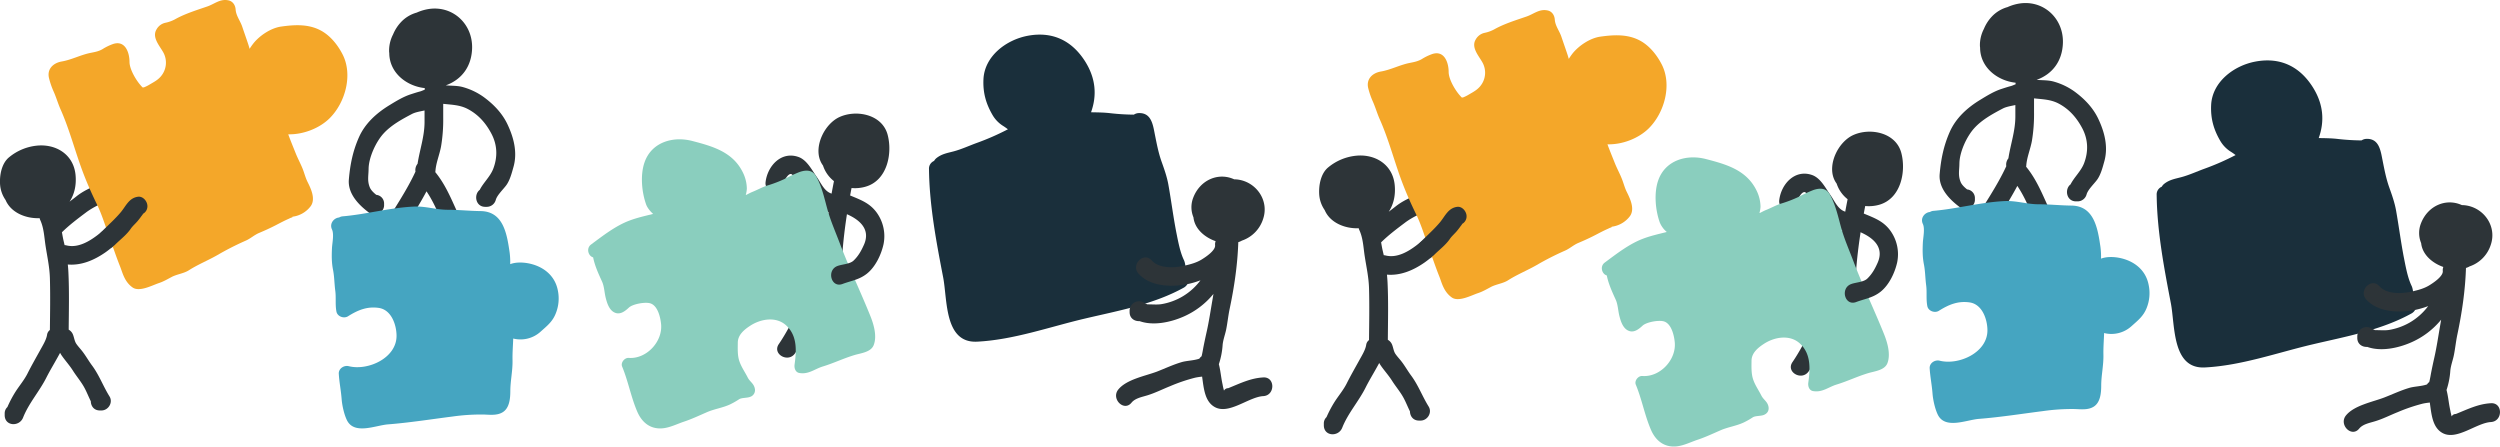 <svg xmlns="http://www.w3.org/2000/svg" viewBox="0 0 2134.92 381.35"><defs><style>.cls-1{fill:#2d3438;}.cls-2{fill:#45a5c1;}.cls-3{fill:#1a2f3b;}.cls-4{fill:#f4a729;}.cls-5{fill:#8acebe;}</style></defs><g id="Layer_2" data-name="Layer 2"><g id="Layer_1-2" data-name="Layer 1"><path class="cls-1" d="M433.35,106.13c-4.6-9.71-12.16-17.39-20.76-23.6a56.13,56.13,0,0,0-16.75-8c-4.92-1.49-10.09-1.2-15.14-1.63,13.46-4.86,22.16-16.07,22.47-32,.39-20-15.68-35.55-35.62-33.39a39.43,39.43,0,0,0-11.68,3.25,29,29,0,0,0-13.7,8.41,34.43,34.43,0,0,0-6.48,10.2,29.93,29.93,0,0,0-3.41,14.35c0,.59.1,1.17.15,1.76v.12c.26,16.79,14.93,28,30.32,29.63,0,.48-.05,1-.07,1.44-.65.08-2.36,1-4,1.44-2.64.69-5.24,1.55-7.84,2.39-6.5,2.1-12.48,5.8-18.29,9.34-10.94,6.68-20.76,15.5-26,27.33s-7.54,23.23-8.64,36.14C296.85,165.8,307,175.71,316,182.24c5,3.65,12-1.29,12-6.88V174a7.38,7.38,0,0,0-6.66-7.6c-2.3-1.84-4.61-4.05-5.57-6.47-2.23-5.59-1.07-9.76-1-15.53.06-9.89,6.25-23.25,12.74-30.35,6.64-7.27,15.66-12.18,24.27-16.71,2.9-1.53,6.89-2.16,10.77-3v9.74c0,12.52-4.15,23.84-5.95,35.78a8.51,8.51,0,0,0-1.8,6.69c-7.75,16.8-18.88,32.81-28.35,48.64a241.9,241.9,0,0,0-13.22,25.22c-4.49,10-10.33,19.18-14.66,29.21-4,9.33,9.69,17.46,13.76,8.05,3.89-9,9.4-17.12,13.29-26.12a212,212,0,0,1,12.6-25c8.47-14.12,18.19-28.39,26-43.16,7.16,10.58,11.74,22.83,16.69,34.53,3.13,7.4,7.83,14.38,11.95,21.25,3.8,6.34,11.21,13.35,12.47,20.67,1.57,9.05,15.66,6.64,15.66-2.12v-2.65a7.33,7.33,0,0,0-2.37-5.65c-2.2-4.58-5.51-8.75-8.18-13-4.86-7.69-9.76-15.17-14.06-23.22-8.4-15.74-13.26-32.3-24.66-46.21a9.06,9.06,0,0,0,.13-.91c.46-7.09,3.55-14.07,4.81-21.1a136.51,136.51,0,0,0,1.83-24.31v-12c7.22.82,14.3.84,21.21,4.54,8.95,4.79,15.24,12,19.93,20.91,5.09,9.6,5.43,19.78,1.64,29.85-2.55,6.79-8.4,11.86-11.6,18.18-5.24,3.94-3.68,14.48,4.68,14.48h1.33a8,8,0,0,0,7.68-5.85c1-4,6.45-9.15,8.94-12.54,3.23-4.41,4.8-10.72,6.25-15.89C442,130,438.7,117.42,433.35,106.13Z"/><path class="cls-2" d="M476.41,248.16c-2.47-13.16-12.84-20.9-25.19-23.28-4.56-.88-10.65-1.16-15.52.7a62.47,62.47,0,0,0-.51-10.12c-2.3-15.86-5.39-35-24.84-35.2-9.36-.11-18.66-1.12-28-1.12-9.88,0-18.92-3.19-28.81-2.73-20.51.94-40.53,6.57-60.86,8.33a7,7,0,0,0-3.11,1c-4.23.34-8.49,5-6.06,10.21,1.87,4,.25,11.43,0,15.74-.3,6.4-.37,12.38.88,18.7,1.18,5.94,1.12,11.88,1.92,17.84s-.15,11.92,1,17.86c.8,4.24,6.41,6.21,9.88,4,8.16-5.14,16.14-8.59,26.2-7.16,10.94,1.55,15.21,14.63,15.25,23.78.07,19.15-24.55,30.09-40.82,26-4-1-8.77,2-8.51,6.49.43,7.24,1.88,14.31,2.44,21.58.41,5.4,2.08,13,4.46,17.93,6.22,12.91,24.47,4.52,35.09,3.69,18.49-1.45,36.61-4.35,55-6.68a174.35,174.35,0,0,1,26.52-1.73c5.53.15,11.74,1.07,16.65-2.08,5.67-3.64,6.3-11.8,6.33-17.81,0-8.79,2.06-17.43,1.88-26.37-.14-6.25.38-12.43.59-18.64a25.49,25.49,0,0,0,23.36-5.84c5.53-4.95,10.27-8.6,13-15.65A33.94,33.94,0,0,0,476.41,248.16Z"/><path class="cls-3" d="M1014,234.63c-1.87-3.34-1.16-8.78-3-12.59-3.11-6.43-4.75-15-6.15-22-2.8-14-4.56-28.14-7.07-42.21-1.2-6.77-3.53-13.34-5.83-19.79-2.69-7.55-4.11-15.13-5.69-23-1.63-8.16-2.86-18.76-13.65-18.46a7.92,7.92,0,0,0-4.31,1.32,192.28,192.28,0,0,1-20.92-1.32c-5.22-.57-10.44-.6-15.67-.7,5.24-14.57,4-29.25-5.23-43.73C915,34.25,898.35,26.69,877.66,30.55,859.32,34,840.77,47.87,839.84,67.67c-.53,11.53,2.15,21,7.91,30.8a26.94,26.94,0,0,0,9.28,9.31c.83.52,2.26,1.53,3.71,2.62a216.29,216.29,0,0,1-26.87,11.76c-6.45,2.37-13,5.39-19.62,7.14-5.27,1.39-9.88,2.12-14.32,5.54a8.5,8.5,0,0,0-2.27,2.6,7.1,7.1,0,0,0-4.33,6.93c.33,31,6.26,62.23,12.11,92.54,3.67,19.05.89,56.3,29,54.86,31.19-1.59,61.52-12.52,91.66-19.63,28.47-6.72,59.13-12.18,85-26.6A8.05,8.05,0,0,0,1014,234.63Z"/><path class="cls-1" d="M1078.83,322.31c-10.95.59-20,5.19-30,9.2a4,4,0,0,0-3.58,2.06,49.29,49.29,0,0,1-1.23-5.41c-1.3-5.75-1.67-11.48-3.16-17.15a65.05,65.05,0,0,0,3.21-16.25c.35-4.47,2.23-9.23,3.1-13.65,1.14-5.77,1.7-11.61,2.92-17.36,3.91-18.51,6.79-37.92,7.37-56.94.56-.18,1.12-.38,1.65-.61s1-.5,1.5-.75a28.7,28.7,0,0,0,18.12-18.69c5.22-15.88-6.27-31.83-22.46-33.51-.79-.08-1.57-.1-2.36-.13-13.6-6.21-29.12.63-34.89,15.6a22.43,22.43,0,0,0,.16,16.89c1,9.65,9.35,17,18.93,20.35a7.66,7.66,0,0,0-.45,3.48c.4,4.48-8,10-11,11.88-4.83,3.1-10.17,4.4-15.67,5.68-8.14,1.89-21.2,2.43-27.46-4.6-6.84-7.69-18.07,3.62-11.27,11.27,10.23,11.49,29.29,11.7,43,8.7a72.3,72.3,0,0,0,9.92-3,52.16,52.16,0,0,1-33.73,20.42c-3.85.52-7.74.07-11.64.13a34.3,34.3,0,0,1-3.16-1.56,8,8,0,0,0-12,6.88v1.33c0,5.37,4.34,7.9,8.5,7.66,11.69,4.2,26.41,1,37.35-3.77A68.37,68.37,0,0,0,1036.25,251c-.28,1.66-.55,3.33-.84,5-1.6,9.17-2.94,18.44-5,27.52-.92,4.11-1.76,8.06-2.59,12.18-.45,2.26-.93,5.6-1.72,8.57a7,7,0,0,0-1.87,2c-4.61,1.67-10.94,1.7-15.24,3-7.26,2.14-14.21,5.44-21.25,8.17C977.88,321.1,962,324,955,332.62c-6.41,7.9,4.79,19.24,11.27,11.26,3.14-3.87,9-4.86,13.51-6.26,6.68-2.05,12.81-5.16,19.27-7.76a146.2,146.2,0,0,1,21.25-7.25c2.25-.53,4.29-.75,6.26-1,1.4,9.89,2.2,21.24,10.81,26,12.14,6.75,29-8.68,41.45-9.34C1089.05,337.7,1089.1,321.76,1078.83,322.31Z"/><path class="cls-1" d="M126.9,166.31c-6-5.91-14.65.56-13.6,7.07-.33.49-.68,1-1,1.45a54.09,54.09,0,0,1-5,5.6,162,162,0,0,1-13.56,12.5,45.55,45.55,0,0,1-4.23,3.22c-.55.37-2.23,1.12.3.09-2.54,1-4.28,2.78-6.44,4.44-7.41,5.68-17,11.28-26.62,8.88a9.3,9.3,0,0,0-1.6-.25c-.26-1.17-.53-2.34-.81-3.5-.6-2.52-1-5-1.45-7.46,6.36-6.25,13.28-11.45,20.43-16.82,7.63-5.72,16-8.86,24.74-12.52,4-1.67,6.85-5.22,5.58-9.83-1-3.8-5.8-7.27-9.83-5.58-9.72,4.07-19.92,7.31-28.31,13.91-2,1.6-4.07,3.15-6.1,4.7,4.22-6.35,6-14.32,5.09-23.11-1.86-17.58-17.17-26.57-33.6-24.66a44.17,44.17,0,0,0-23,9.76c-6.47,5.15-8.31,15.28-7.85,23A26.47,26.47,0,0,0,4.76,170.8c4.58,10.87,17.48,16,29.06,15.5A9.15,9.15,0,0,0,34.4,188c3.15,6.89,3.39,14.69,4.53,22.07,1.42,9.25,3.41,18,3.68,27.4.43,14.75.15,29.57,0,44.34a6.16,6.16,0,0,0-2.4,4c-.63,4.4-3.89,9.54-6,13.41-3.63,6.57-7.32,13-10.69,19.7-2.73,5.47-6.88,10.33-10.2,15.48a97.29,97.29,0,0,0-7,13.21A7.37,7.37,0,0,0,4,353.17v1.33c0,9.59,12.54,10.15,15.7,2.13,4.91-12.44,14-22.4,19.94-34.26,3-5.89,6.33-11.38,9.51-17.13.67-1.22,1.42-2.55,2.16-3.93.36.67.75,1.33,1.19,2,3.13,4.57,6.82,8.52,9.79,13.23,3.16,5,7.07,9.47,9.88,14.73,2,3.72,3.5,7.64,5.38,11.39.06,4,2.63,7.86,7.73,7.86h1.33c5.93,0,10.13-6.84,6.9-12-5.39-8.66-8.71-18-14.8-26.27-3-4-5.38-8.36-8.46-12.31-1.66-2.15-3.53-4.07-5.07-6.33s-1.84-5.29-2.84-7.81a8.25,8.25,0,0,0-3.68-4.27c.13-16.3.54-32.69-.25-49-.1-2.22-.28-4.44-.51-6.66,11.48,1,22.33-3.61,31.89-10.2,2.2-1.51,4.28-3.21,6.36-4.88-3.44,2.78.31-.13,1.43-.84a83.09,83.09,0,0,0,8.37-6.48C113.52,197.18,138.62,177.83,126.9,166.31Z"/><path class="cls-4" d="M281.61,100.86C295,87.45,301.49,63.67,292.47,46.28c-4.25-8.21-10.62-16.14-18.93-20.45-10.47-5.44-22.22-4.73-33.5-3.14-8.59,1.22-18,7.46-23.43,14.1a53.16,53.16,0,0,0-3.45,4.9c-.33-1.14-.66-2.27-1-3.37-1.7-5.17-3.54-10.27-5.26-15.42s-5.31-9.37-5.68-14.82c-.24-3.49-2.26-6.85-5.88-7.71-7.21-1.72-12,3-18.36,5.17-8.89,3.06-18.43,6-26.7,10.49a30.2,30.2,0,0,1-9.18,3.45A11.37,11.37,0,0,0,133.73,25c-4.24,6.81,2.52,14,5.63,19.59a18.08,18.08,0,0,1-2.15,20.83c-2.6,3-5.75,4.61-9.09,6.56a31.75,31.75,0,0,1-5.24,2.64c-.47,0-.8.08-1,.12a19.55,19.55,0,0,1-1.88-2c-4-4.53-9.36-13.68-9.4-19.79,0-8-3.61-18.68-13.86-15.43a44.14,44.14,0,0,0-9,4.32c-3.3,2-6.58,2.56-10.32,3.3-8.5,1.68-16.24,5.91-24.73,7.37C45.31,53.81,39.84,59.13,41.93,67a67.52,67.52,0,0,0,3.73,10.85C48,83,49.48,88.34,51.72,93.39c8.12,18.23,12.84,37.74,20.09,56.28,3.32,8.53,7.13,17,11.16,25.24s6.92,17.94,10.13,26.72,6.07,17.5,9.51,26.09c2,5,3.62,12.87,10.61,17.77,5.83,4.09,16.71-1.82,22.41-3.73,4-1.31,7.35-3.33,11-5.25,4.53-2.38,10.31-2.93,14.61-5.68,7.83-5,16.46-8.44,24.5-13.05a239.59,239.59,0,0,1,24.06-12.25c4.09-1.75,7.33-4.86,11.36-6.56,4.88-2.06,9.53-4.16,14.24-6.59,3.71-1.91,7.29-3.84,11.11-5.52a11.39,11.39,0,0,0,1.26-.63c1.51-.51,2.8-1,1.77-1.07l.13-.09a22.93,22.93,0,0,0,15.7-9.07c4.38-6.17.08-15-2.76-20.7-1.75-3.53-2.65-7.3-4.1-11-1.81-4.55-4.18-8.84-6-13.4-2.15-5.42-4.39-10.77-6.37-16.21C259.17,115,273.09,109.41,281.61,100.86Z"/><path class="cls-1" d="M125.89,176c0-4-3.66-8.53-8-8-7.84,1-10.42,8.15-14.82,13.33-5,5.91-10.68,10.91-16.21,16.44-7.29,7.3,4,18.6,11.31,11.31,4.54-4.54,9.85-8.41,13.48-13.73,1.61-2.36,4.18-4.51,6-6.73.54-.64,2.23-2.78,2.69-3.47.33-.51,1.83-2.26,1.78-2.57A7.37,7.37,0,0,0,125.89,176Z"/><path class="cls-1" d="M711.67,165.64c-7.26-1-10.26-8.91-14-14.25-4.27-6-8.47-14.79-15.88-17.37-14.55-5.08-26.29,7.49-28,21.38-1.23,10.18,14.72,10.07,15.94,0,.22-1.88,4.48-9.3,7.06-5.94a167.09,167.09,0,0,1,9.89,14.22c4.71,7.71,11.27,16,20.76,17.33C717.48,182.45,721.81,167.1,711.67,165.64Z"/><path class="cls-1" d="M739.16,159.42c18.47-5.26,23.13-28.23,18.85-44.33-4.67-17.58-26.94-21.73-41.26-15.07-12.37,5.76-21.59,24.2-16.25,37.21a18.73,18.73,0,0,0,2.32,4.13,27.69,27.69,0,0,0,9.35,13.31C706.8,182,702.91,209,702.59,237c-17,15-24.91,38.52-37.49,56.81-5.87,8.53,7.89,16.33,13.76,8.05,10.77-15.21,18.84-32,31.32-45.68,7.07,11.56,14.63,23.36,19.19,35.81,3,8.18,15.64,7.29,15.64-2.12v-2.66a7.23,7.23,0,0,0-3-6.12c-6.36-14.5-15.52-28.12-23.35-41.72a1.86,1.86,0,0,0-.21-.28c.15-26.69,3.7-52.45,8.74-78.52A32.3,32.3,0,0,0,739.16,159.42Z"/><path class="cls-5" d="M743.36,270.11c-8.42-21-18.3-41.42-26.3-62.61-3.53-9.35-7.7-18.76-10.38-28.39S702,159.57,697,150.67c-3.25-5.84-8.79-5.68-14.31-3.74a114.07,114.07,0,0,0-12.19,5.67,106.63,106.63,0,0,1-15.15,5.81c-4.45,1.41-8.37,3.68-12.65,5.39-1.78.71-3.46,1.62-5.15,2.49-.23.08-.46.14-.69.21a24.32,24.32,0,0,0,.92-5.4,32,32,0,0,0-3.28-13.59C626,129.83,608.85,125,591.2,120.39c-16.43-4.27-34.76.91-40.8,18.29-3.73,10.74-2.41,25.26,1.35,35.85,1.07,3,3.5,5.88,6,8.15-6.8,1.69-13.68,3.23-20.17,5.67-11.94,4.49-22.66,12.92-32.79,20.42-4.53,3.36-2.28,10,1.72,11,1.46,7.3,4.54,13.92,7.61,20.66,2,4.4,2,9.87,3.33,14.64,1,3.92,2.76,9.05,6.43,11.31,5,3.11,9.49-.25,13.2-3.73,3-2.8,12.46-4.72,17.38-3.82,7.11,1.31,9.5,12,10.09,17.94,1.49,14.95-12.49,30-27.64,28.87-3.49-.27-7.05,4-5.63,7.39,5.24,12.58,7.6,26.25,13,38.68,3.93,9,10.94,14.81,21.1,14.09,6.45-.45,12.61-3.68,18.66-5.7,6.73-2.24,13.13-5.27,19.64-8.1s13.33-3.66,19.68-6.61a64.38,64.38,0,0,0,7.83-4.45c2.12-1.38,6.78-1,9.31-2a6,6,0,0,0,4.08-7.18c-.87-4.35-4.22-5.75-6.06-9.39-2.36-4.69-5.27-8.66-7.05-13.71s-1.45-10.81-1.41-16.09c.06-6.62,5.46-11.05,10.55-14.37,9.14-6,22.35-8.15,30.86-.22,9.48,8.84,8.73,21.56,7.07,33.36-.4,2.89.66,6.6,4.07,7.18,8,1.36,13-3.43,20.24-5.62,9.19-2.8,17.79-7,27-9.73,5.38-1.61,14-2.42,16.29-8.55C749.06,287.09,746.19,277.2,743.36,270.11Z"/><path class="cls-1" d="M748.83,181.77c-5.85-8.19-13.42-10.92-22.3-14.62-9.48-4-13.58,11.47-4.23,15.37,10.91,4.54,21.62,12.73,15.48,26.51-2.3,5.15-4.69,9.49-8.76,13.42-3.22,3.13-9.72,3.15-13.85,4.7-9.53,3.57-5.4,19,4.24,15.37,7.64-2.86,14.28-3.58,20.88-8.8,7.34-5.8,12.27-16.33,14.23-25.23A34.39,34.39,0,0,0,748.83,181.77Z"/><path class="cls-1" d="M1577.3,181.08c-7.26-1.05-10.26-8.91-14-14.26-4.26-6-8.46-14.78-15.87-17.37-14.55-5.08-26.29,7.49-28,21.38-1.23,10.19,14.72,10.07,15.94,0,.22-1.87,4.47-9.29,7.06-5.94a167.25,167.25,0,0,1,9.89,14.23c4.71,7.71,11.26,16,20.76,17.32C1583.11,197.89,1587.44,182.54,1577.3,181.08Z"/><path class="cls-1" d="M1604.79,174.86c18.47-5.27,23.12-28.23,18.85-44.33-4.67-17.58-26.94-21.74-41.26-15.08-12.37,5.76-21.59,24.21-16.26,37.22a19.16,19.16,0,0,0,2.33,4.13,27.72,27.72,0,0,0,9.35,13.31c-5.38,27.36-9.26,54.35-9.58,82.3-17,15-24.91,38.51-37.49,56.81-5.87,8.53,7.88,16.33,13.76,8,10.77-15.21,18.84-32,31.32-45.69,7.07,11.57,14.63,23.36,19.18,35.81,3,8.18,15.65,7.3,15.65-2.12v-2.65a7.21,7.21,0,0,0-3-6.12c-6.35-14.5-15.51-28.12-23.34-41.72a1.86,1.86,0,0,0-.21-.28c.15-26.7,3.7-52.46,8.74-78.52A32.53,32.53,0,0,0,1604.79,174.86Z"/><path class="cls-5" d="M1609,285.55c-8.42-21-18.3-41.42-26.3-62.61-3.53-9.36-7.71-18.77-10.38-28.39s-4.73-19.55-9.67-28.44c-3.25-5.85-8.79-5.68-14.31-3.74a113.17,113.17,0,0,0-12.19,5.67,106.63,106.63,0,0,1-15.15,5.81c-4.45,1.41-8.37,3.68-12.65,5.39-1.78.71-3.46,1.62-5.15,2.49l-.69.2a24.13,24.13,0,0,0,.92-5.4,32.1,32.1,0,0,0-3.28-13.59c-8.51-17.67-25.66-22.53-43.31-27.11-16.43-4.28-34.76.91-40.8,18.29-3.73,10.74-2.41,25.26,1.35,35.84a21.22,21.22,0,0,0,6,8.15c-6.8,1.7-13.68,3.24-20.17,5.68-11.94,4.49-22.66,12.92-32.79,20.42-4.53,3.36-2.28,10,1.71,11,1.47,7.3,4.55,13.92,7.61,20.66,2,4.39,2,9.87,3.34,14.64,1,3.91,2.76,9.05,6.43,11.31,5,3.11,9.49-.25,13.2-3.73,3-2.8,12.46-4.73,17.38-3.82,7.11,1.3,9.5,12,10.09,17.94,1.48,14.94-12.49,30-27.64,28.87-3.5-.27-7,4-5.63,7.38,5.24,12.59,7.6,26.26,13,38.69,3.92,9,10.94,14.81,21.1,14.09,6.45-.45,12.61-3.68,18.66-5.7,6.73-2.24,13.13-5.27,19.64-8.1,6.36-2.77,13.33-3.66,19.67-6.61a65.08,65.08,0,0,0,7.84-4.45c2.12-1.38,6.78-1,9.31-2,3.14-1.21,4.75-3.8,4.08-7.17-.87-4.35-4.22-5.76-6.06-9.39-2.36-4.69-5.28-8.67-7-13.71s-1.45-10.81-1.41-16.09c.06-6.62,5.46-11.05,10.55-14.37,9.14-6,22.35-8.16,30.86-.22,9.48,8.84,8.73,21.55,7.07,33.36-.41,2.89.66,6.59,4.07,7.18,8,1.36,13-3.43,20.24-5.63,9.19-2.8,17.79-7,27-9.73,5.38-1.61,14-2.42,16.29-8.55C1614.69,302.53,1611.82,292.64,1609,285.55Z"/><path class="cls-1" d="M1614.46,197.21c-5.85-8.19-13.42-10.92-22.3-14.62-9.49-4-13.58,11.47-4.24,15.36,10.92,4.55,21.63,12.74,15.48,26.52-2.29,5.15-4.68,9.48-8.75,13.42-3.22,3.12-9.72,3.15-13.85,4.7-9.53,3.57-5.4,19,4.24,15.36,7.64-2.86,14.28-3.58,20.88-8.79,7.34-5.81,12.27-16.33,14.23-25.23A34.39,34.39,0,0,0,1614.46,197.21Z"/><path class="cls-1" d="M1253.42,174.92c-6-5.9-14.65.56-13.6,7.07-.33.5-.68,1-1,1.45a52,52,0,0,1-5,5.6,160.21,160.21,0,0,1-13.55,12.5,43.87,43.87,0,0,1-4.23,3.22c-.55.38-2.24,1.13.3.09-2.55,1-4.29,2.78-6.44,4.44-7.41,5.68-17,11.28-26.62,8.88a9.45,9.45,0,0,0-1.6-.25c-.26-1.17-.53-2.33-.81-3.49-.61-2.53-1-5-1.45-7.46,6.36-6.26,13.28-11.46,20.43-16.83,7.63-5.72,16-8.86,24.74-12.51,4-1.68,6.85-5.23,5.58-9.84-1-3.79-5.81-7.27-9.83-5.58-9.72,4.07-19.92,7.32-28.31,13.91-2,1.6-4.07,3.16-6.1,4.7,4.22-6.34,6-14.32,5.08-23.11-1.85-17.58-17.16-26.57-33.6-24.66a44.18,44.18,0,0,0-23,9.76c-6.47,5.15-8.31,15.29-7.86,23.05a26.41,26.41,0,0,0,4.7,13.55c4.57,10.88,17.48,16,29.06,15.5a8.91,8.91,0,0,0,.58,1.69c3.15,6.89,3.39,14.7,4.52,22.08,1.42,9.25,3.42,18,3.69,27.39.43,14.75.14,29.57,0,44.34a6.16,6.16,0,0,0-2.4,4c-.63,4.4-3.89,9.55-6,13.41-3.63,6.57-7.32,13-10.69,19.71-2.74,5.47-6.88,10.32-10.2,15.47a98.48,98.48,0,0,0-7,13.21,7.37,7.37,0,0,0-2.3,5.62v1.33c0,9.58,12.54,10.14,15.7,2.12,4.91-12.44,14-22.4,19.94-34.25,2.95-5.9,6.33-11.38,9.5-17.13.68-1.23,1.43-2.56,2.16-3.94a21.9,21.9,0,0,0,1.2,2c3.13,4.57,6.82,8.53,9.79,13.24,3.16,5,7.07,9.46,9.88,14.72,2,3.72,3.5,7.64,5.38,11.4.06,3.94,2.63,7.85,7.72,7.85h1.34c5.93,0,10.13-6.83,6.9-12-5.39-8.66-8.71-17.95-14.81-26.27-3-4-5.38-8.35-8.45-12.31-1.67-2.14-3.53-4.07-5.08-6.32s-1.84-5.29-2.83-7.82a8.19,8.19,0,0,0-3.68-4.26c.12-16.31.53-32.7-.25-49q-.17-3.33-.51-6.66c11.47,1,22.33-3.6,31.89-10.19,2.19-1.52,4.28-3.21,6.36-4.88-3.45,2.77.3-.13,1.43-.85a84.48,84.48,0,0,0,8.37-6.47C1240,205.79,1265.13,186.44,1253.42,174.92Z"/><path class="cls-4" d="M1408.13,109.47C1421.49,96.07,1428,72.28,1419,54.9c-4.25-8.22-10.62-16.14-18.93-20.46-10.47-5.44-22.22-4.73-33.5-3.14-8.59,1.22-18,7.47-23.44,14.1a58.14,58.14,0,0,0-3.44,4.9c-.33-1.13-.66-2.26-1-3.37-1.7-5.16-3.54-10.26-5.26-15.42s-5.32-9.37-5.69-14.82c-.23-3.48-2.25-6.85-5.87-7.7-7.21-1.73-12,3-18.36,5.16-8.89,3.06-18.44,6-26.7,10.49a29.78,29.78,0,0,1-9.18,3.45,11.44,11.44,0,0,0-7.36,5.53c-4.23,6.81,2.53,14,5.63,19.6A18,18,0,0,1,1263.73,74c-2.61,3-5.75,4.61-9.09,6.57a33.06,33.06,0,0,1-5.25,2.64,9.29,9.29,0,0,0-1,.11,20.56,20.56,0,0,1-1.88-2c-4-4.54-9.37-13.69-9.4-19.8,0-8-3.62-18.67-13.86-15.42a43.63,43.63,0,0,0-9,4.32c-3.3,1.94-6.59,2.56-10.32,3.3-8.5,1.67-16.24,5.9-24.73,7.36-7.33,1.27-12.79,6.6-10.71,14.46a68.21,68.21,0,0,0,3.74,10.85c2.29,5.1,3.81,10.49,6.06,15.54,8.12,18.24,12.84,37.74,20.08,56.29,3.33,8.52,7.14,17,11.17,25.23s6.92,17.95,10.13,26.72,6.07,17.51,9.51,26.09c2,5,3.62,12.87,10.61,17.77,5.82,4.09,16.71-1.82,22.41-3.72,4-1.32,7.35-3.33,11-5.26,4.53-2.38,10.31-2.93,14.61-5.68,7.82-5,16.46-8.43,24.5-13.05a239.51,239.51,0,0,1,24.06-12.24c4.09-1.76,7.33-4.86,11.36-6.57,4.88-2.05,9.53-4.15,14.23-6.58,3.72-1.92,7.3-3.85,11.12-5.53.43-.18.85-.4,1.26-.62,1.51-.51,2.8-1.06,1.77-1.08a1.48,1.48,0,0,1,.13-.08,23,23,0,0,0,15.7-9.08c4.38-6.16.07-15-2.76-20.7-1.75-3.53-2.66-7.3-4.11-11-1.8-4.56-4.18-8.85-6-13.41-2.14-5.41-4.38-10.76-6.37-16.2C1385.68,123.61,1399.61,118,1408.13,109.47Z"/><path class="cls-1" d="M1252.41,184.63c0-3.95-3.66-8.53-8-8-7.85,1-10.42,8.16-14.82,13.33-5,5.92-10.68,10.92-16.21,16.44-7.3,7.3,4,18.61,11.31,11.31,4.54-4.54,9.85-8.41,13.48-13.72,1.61-2.37,4.18-4.52,6-6.74.54-.64,2.23-2.77,2.69-3.47.33-.51,1.83-2.26,1.77-2.57A7.36,7.36,0,0,0,1252.41,184.63Z"/><path class="cls-1" d="M1791.85,101.43c-4.6-9.71-12.15-17.39-20.76-23.6a56.07,56.07,0,0,0-16.74-8c-4.93-1.49-10.09-1.2-15.15-1.63,13.47-4.86,22.16-16.07,22.47-32,.39-20-15.68-35.55-35.62-33.39a39.37,39.37,0,0,0-11.67,3.25,29.09,29.09,0,0,0-13.71,8.41,34.2,34.2,0,0,0-6.47,10.2,29.82,29.82,0,0,0-3.41,14.35c0,.59.1,1.17.15,1.76V41c.26,16.79,14.93,28,30.31,29.63,0,.48,0,1-.07,1.44-.65.08-2.36,1-4,1.44-2.64.69-5.24,1.55-7.84,2.39-6.5,2.1-12.48,5.8-18.28,9.34-11,6.68-20.77,15.5-26,27.33s-7.54,23.23-8.65,36.15c-1.06,12.41,9.07,22.32,18.1,28.85,5,3.65,12-1.29,12-6.88v-1.33a7.39,7.39,0,0,0-6.66-7.6c-2.3-1.84-4.61-4-5.58-6.47-2.23-5.59-1.06-9.76-1-15.53.07-9.89,6.25-23.25,12.74-30.35,6.64-7.27,15.66-12.18,24.27-16.71,2.91-1.53,6.9-2.16,10.77-3v9.74c0,12.52-4.14,23.84-5.94,35.78a8.53,8.53,0,0,0-1.81,6.7c-7.74,16.79-18.88,32.8-28.34,48.63a243.91,243.91,0,0,0-13.23,25.22c-4.49,10-10.32,19.18-14.66,29.21-4,9.33,9.7,17.46,13.76,8.05,3.9-9,9.4-17.12,13.29-26.12a212.09,212.09,0,0,1,12.61-25c8.47-14.12,18.19-28.39,26-43.16,7.16,10.58,11.74,22.83,16.7,34.53,3.12,7.4,7.83,14.38,11.94,21.25,3.8,6.34,11.21,13.35,12.48,20.67,1.57,9.05,15.65,6.64,15.65-2.12v-2.65a7.36,7.36,0,0,0-2.36-5.65c-2.2-4.58-5.52-8.75-8.19-13-4.85-7.69-9.76-15.17-14.06-23.22-8.4-15.74-13.25-32.3-24.66-46.21a6.89,6.89,0,0,0,.14-.91c.46-7.09,3.55-14.07,4.81-21.1A137.45,137.45,0,0,0,1737,96V84c7.22.82,14.29.84,21.21,4.54,8.95,4.79,15.23,12.05,19.93,20.91,5.09,9.6,5.42,19.78,1.63,29.85-2.55,6.79-8.39,11.86-11.6,18.18-5.24,3.94-3.68,14.48,4.68,14.48h1.33a8,8,0,0,0,7.68-5.85c1-4,6.45-9.15,8.94-12.54,3.23-4.41,4.81-10.72,6.25-15.89C1800.49,125.26,1797.2,112.72,1791.85,101.43Z"/><path class="cls-2" d="M1834.91,243.46c-2.46-13.16-12.84-20.9-25.19-23.28-4.55-.88-10.64-1.16-15.52.7a61.34,61.34,0,0,0-.5-10.12c-2.31-15.86-5.4-35-24.84-35.2-9.37-.11-18.67-1.12-28-1.12-9.88,0-18.92-3.19-28.81-2.73-20.51.94-40.53,6.57-60.86,8.34a6.94,6.94,0,0,0-3.12,1c-4.23.34-8.48,5.05-6,10.21,1.87,4,.25,11.43,0,15.74-.3,6.4-.38,12.38.88,18.7,1.18,5.94,1.12,11.88,1.92,17.84s-.16,11.92,1,17.86c.8,4.24,6.41,6.21,9.88,4,8.17-5.14,16.14-8.59,26.21-7.16,10.93,1.55,15.2,14.63,15.24,23.78.08,19.15-24.55,30.09-40.81,26-4-1-8.78,2-8.52,6.49.43,7.24,1.89,14.31,2.44,21.58.41,5.4,2.09,13,4.46,17.93,6.22,12.91,24.48,4.52,35.1,3.69,18.49-1.45,36.6-4.35,55-6.68a174.43,174.43,0,0,1,26.52-1.73c5.54.15,11.74,1.07,16.66-2.08,5.67-3.64,6.3-11.8,6.32-17.81,0-8.79,2.07-17.43,1.88-26.37-.13-6.25.39-12.43.59-18.64a25.51,25.51,0,0,0,23.37-5.84c5.53-4.95,10.26-8.6,13-15.65A33.93,33.93,0,0,0,1834.91,243.46Z"/><path class="cls-3" d="M2062.4,256.66c-1.87-3.35-1.16-8.78-3-12.6-3.11-6.42-4.76-15-6.15-22-2.81-14-4.57-28.14-7.07-42.21-1.2-6.77-3.53-13.34-5.83-19.79-2.69-7.55-4.12-15.13-5.69-23-1.64-8.17-2.86-18.76-13.66-18.47a7.94,7.94,0,0,0-4.31,1.32,192.44,192.44,0,0,1-20.92-1.32c-5.21-.57-10.44-.6-15.66-.69,5.23-14.58,4-29.26-5.24-43.74-11.42-17.88-28.12-25.44-48.81-21.58-18.33,3.42-36.88,17.31-37.81,37.11-.54,11.53,2.14,21,7.91,30.8a26.83,26.83,0,0,0,9.27,9.31c.83.52,2.26,1.53,3.71,2.62a216.29,216.29,0,0,1-26.87,11.76c-6.45,2.37-13,5.39-19.62,7.14-5.27,1.4-9.88,2.12-14.32,5.54a8.62,8.62,0,0,0-2.27,2.6,7.1,7.1,0,0,0-4.33,6.94c.34,30.95,6.27,62.22,12.11,92.53,3.68,19.06.9,56.3,29.06,54.86,31.18-1.59,61.51-12.52,91.65-19.63,28.47-6.72,59.13-12.18,85-26.6A8,8,0,0,0,2062.4,256.66Z"/><path class="cls-1" d="M2127.23,344.34c-10.95.58-20,5.19-30,9.19a4,4,0,0,0-3.58,2.07,51.89,51.89,0,0,1-1.23-5.42c-1.29-5.75-1.67-11.48-3.16-17.14a65.71,65.71,0,0,0,3.22-16.26c.34-4.47,2.22-9.22,3.09-13.65,1.14-5.76,1.71-11.61,2.92-17.36,3.92-18.51,6.79-37.92,7.37-56.94.57-.18,1.12-.38,1.66-.61s1-.5,1.49-.75a28.67,28.67,0,0,0,18.12-18.68c5.22-15.88-6.27-31.84-22.46-33.52-.79-.08-1.57-.1-2.35-.13-13.61-6.2-29.13.64-34.89,15.6a22.43,22.43,0,0,0,.16,16.89c1,9.66,9.34,17,18.93,20.35a7.53,7.53,0,0,0-.45,3.48c.39,4.48-8,10-11,11.88-4.84,3.1-10.18,4.41-15.68,5.68-8.14,1.89-21.2,2.44-27.45-4.6-6.85-7.69-18.08,3.62-11.27,11.27,10.22,11.49,29.28,11.7,43,8.7a72.57,72.57,0,0,0,9.92-3,52.48,52.48,0,0,1-16.08,14.23,53.16,53.16,0,0,1-17.65,6.19c-3.86.51-7.75.07-11.65.13-1.06-.5-2.14-1-3.16-1.57a8,8,0,0,0-12,6.88v1.33c0,5.37,4.35,7.9,8.5,7.66,11.69,4.21,26.42,1,37.35-3.77A68.41,68.41,0,0,0,2084.66,273c-.29,1.66-.56,3.33-.85,5-1.6,9.16-2.94,18.43-5,27.51-.93,4.11-1.77,8.06-2.59,12.18-.46,2.26-.94,5.6-1.73,8.57a7.14,7.14,0,0,0-1.87,2c-4.61,1.67-10.94,1.7-15.24,3-7.26,2.14-14.2,5.44-21.24,8.17-9.87,3.81-25.73,6.7-32.74,15.33-6.41,7.9,4.79,19.25,11.27,11.26,3.14-3.86,9-4.86,13.51-6.26,6.68-2,12.81-5.16,19.27-7.76a149.49,149.49,0,0,1,21.25-7.25c2.25-.53,4.29-.75,6.27-1,1.4,9.89,2.19,21.24,10.8,26,12.15,6.75,29-8.67,41.45-9.34C2137.45,359.72,2137.5,343.79,2127.23,344.34Z"/></g></g></svg>